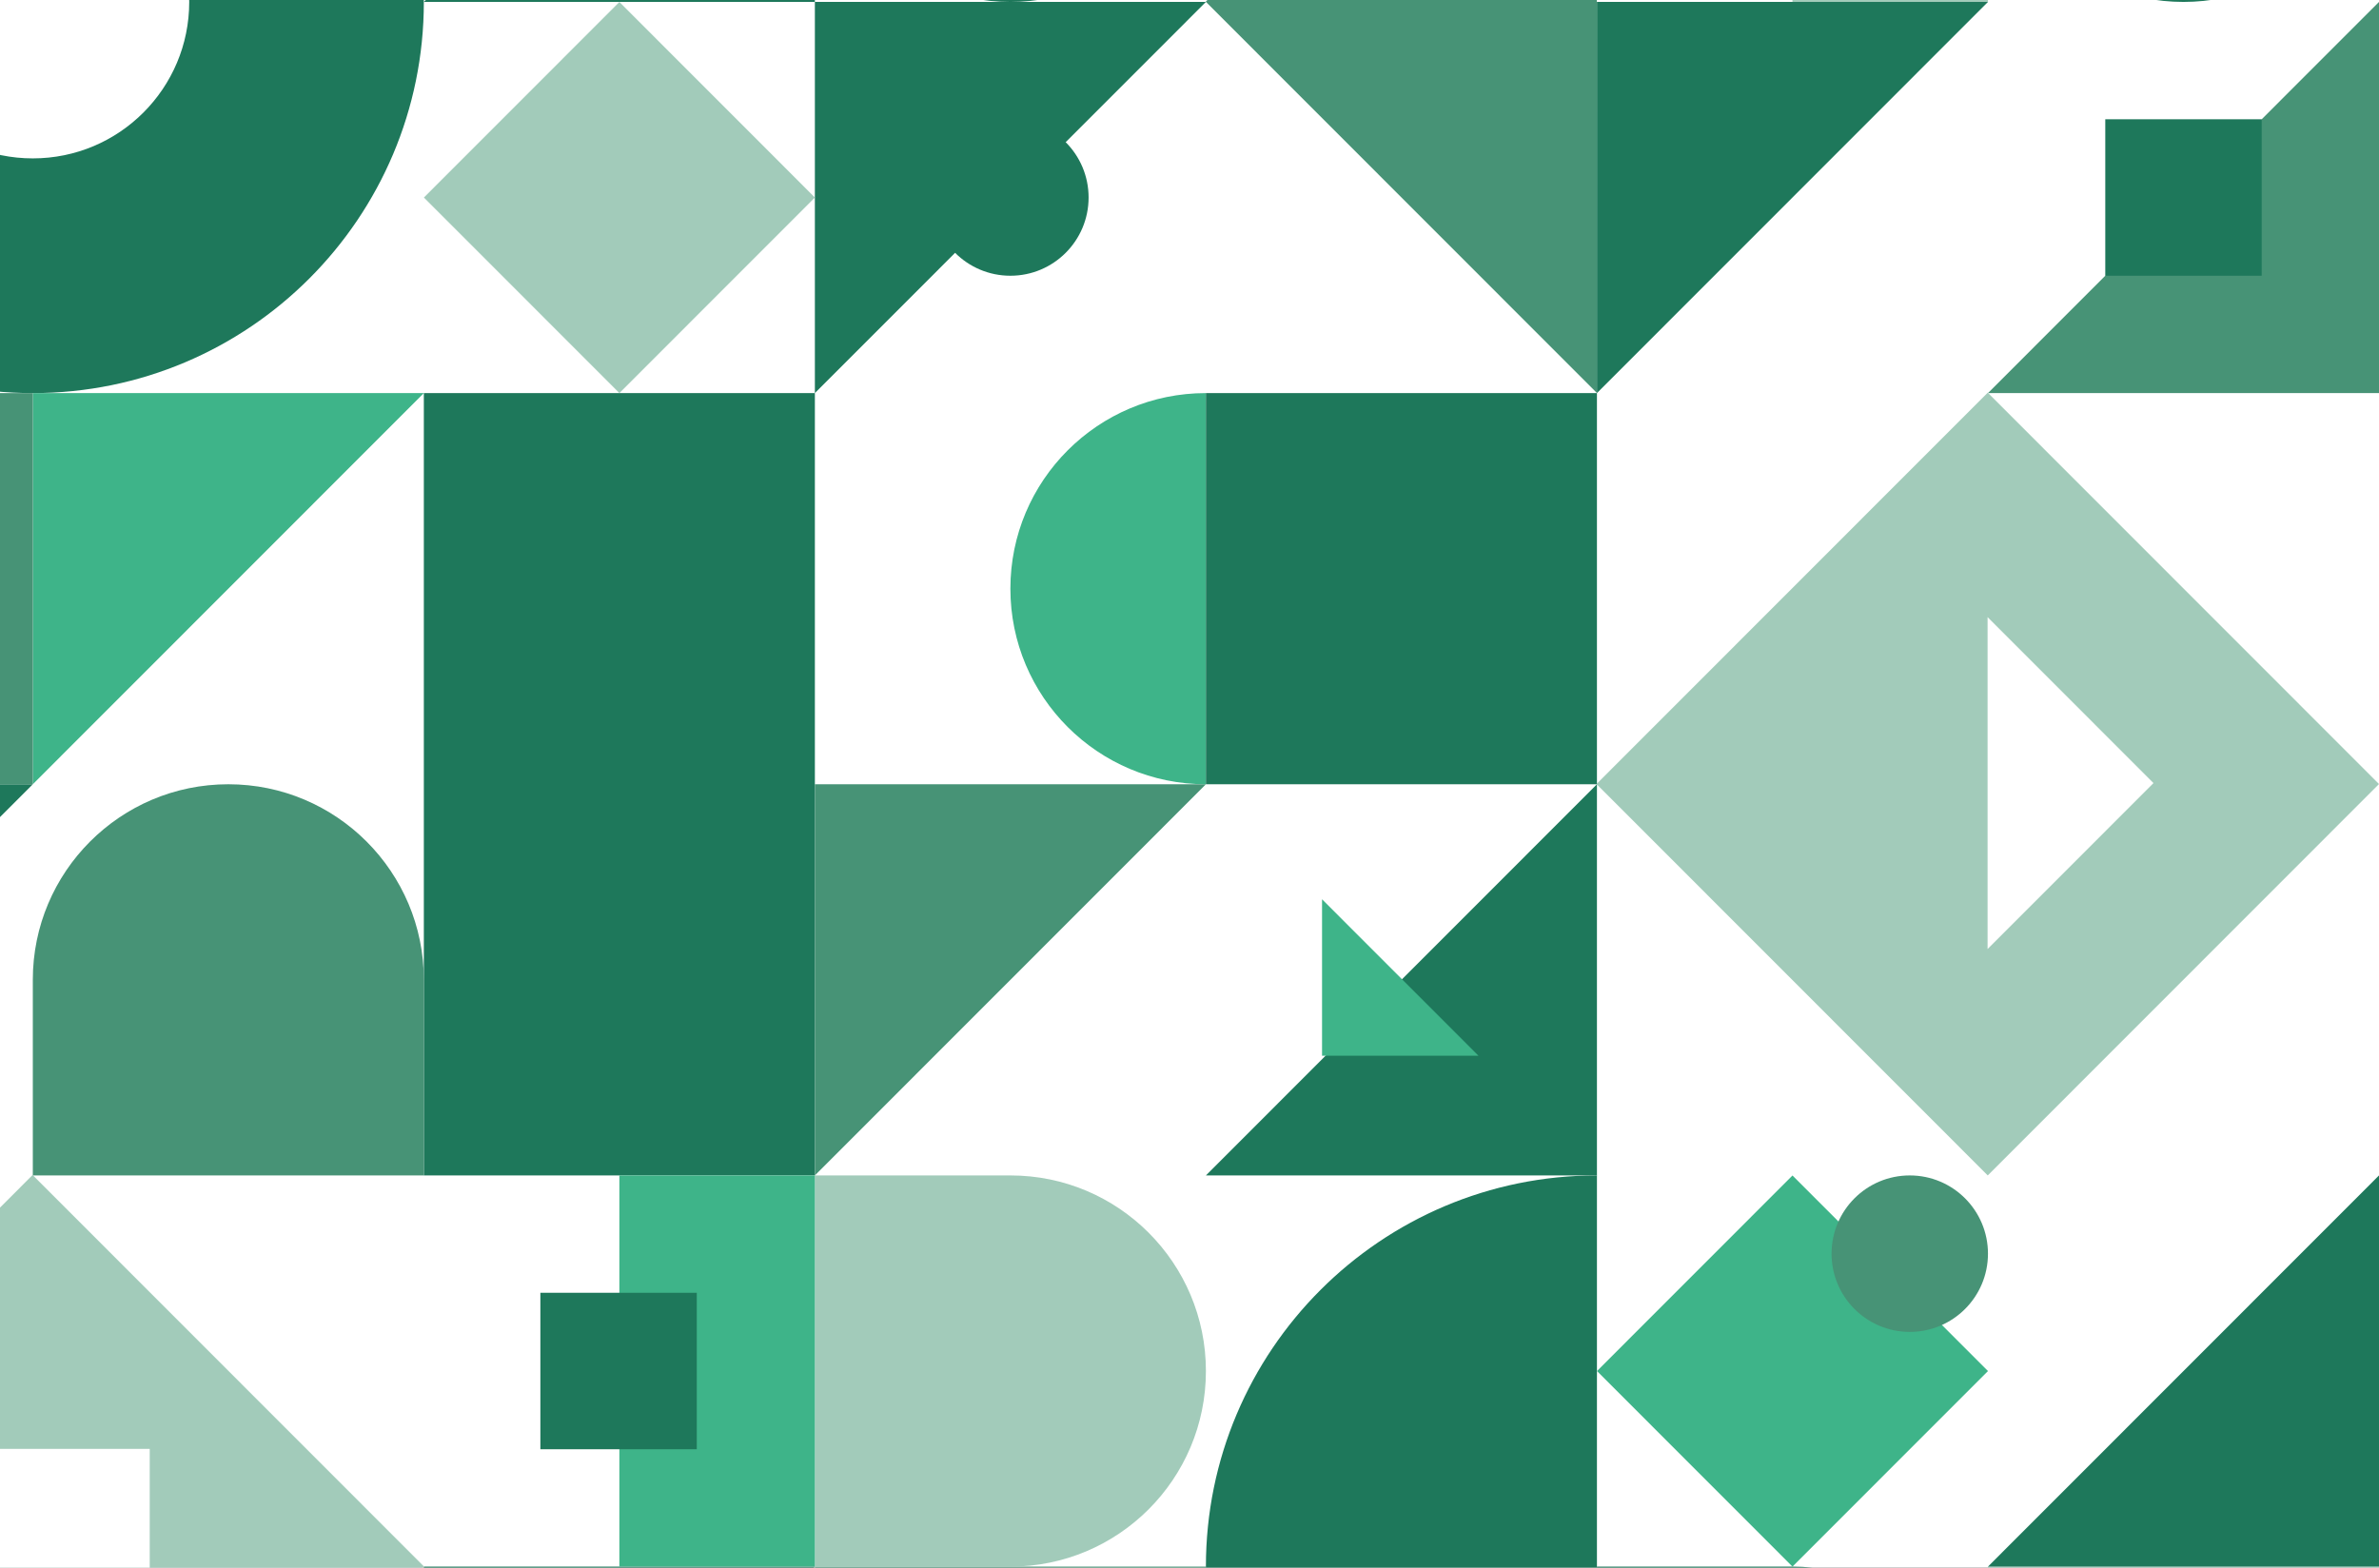 <svg width="525" height="346" viewBox="0 0 525 346" fill="none" xmlns="http://www.w3.org/2000/svg">
<rect x="0" y="0" width="525" height="346" fill="#333333" stroke="none"/>
<g clip-path="url(#clip0_279_6837)">
<path d="M-510.517 604.696L525 604.696L525 -86L-510.517 -86L-510.517 604.696Z" fill="white"/>
<path d="M438.707 432.108L525 432.108L525 345.771L438.707 345.771L438.707 432.108Z" fill="#A2CBBA"/>
<path d="M179.828 432.108L266.121 432.108L266.121 345.771L179.827 345.771L179.828 432.108Z" fill="#479376"/>
<path d="M222.974 345.771L179.828 345.771L179.827 259.434L222.974 259.434C246.803 259.434 266.121 278.762 266.121 302.603C266.121 326.444 246.803 345.771 222.974 345.771Z" fill="#A2CBBA"/>
<path d="M93.534 259.434L179.828 259.434L179.828 86.76L93.534 86.76L93.534 259.434Z" fill="#1E785B"/>
<path d="M7.193 432.108L93.534 345.723L7.193 259.338L-79.148 345.723L7.193 432.108Z" fill="#A2CBBA"/>
<path d="M438.658 259.434L525 173.049L438.658 86.664L352.317 173.049L438.658 259.434Z" fill="#A2CBBA"/>
<path d="M7.241 -85.914C-40.417 -85.914 -79.052 -47.259 -79.052 0.423C-79.052 48.106 -40.417 86.76 7.241 86.76C54.9 86.76 93.534 48.106 93.534 0.423C93.534 -47.259 54.9 -85.914 7.241 -85.914Z" fill="#1E785B"/>
<path d="M352.427 86.76L266.086 0.375L352.365 -85.949" fill="#479376"/>
<path d="M438.621 209.467L475.231 172.838L438.621 136.209" fill="white"/>
<path d="M352.414 259.434C304.756 259.434 266.121 298.089 266.121 345.771C266.121 393.453 304.756 432.108 352.414 432.108" fill="#1E785B"/>
<path d="M395.56 432.108L352.414 432.108L352.414 345.771L395.56 345.771C419.389 345.771 438.707 365.099 438.707 388.94C438.707 412.781 419.389 432.108 395.56 432.108Z" fill="#1E785B"/>
<path d="M93.534 259.434L7.241 259.434L7.241 216.266C7.241 192.425 26.559 173.097 50.388 173.097C74.217 173.097 93.534 192.425 93.534 216.266L93.534 259.434Z" fill="#479376"/>
<path d="M438.707 345.771L525 345.771L525 259.434" fill="#1E785B"/>
<path d="M266.121 173.097L179.827 173.097L179.828 259.434" fill="#479376"/>
<path d="M438.707 0.423L352.414 0.423L352.414 86.76" fill="#1E785B"/>
<path d="M266.121 0.423L179.827 0.423L179.828 86.76" fill="#1E785B"/>
<path d="M93.534 0.423L179.828 0.423L179.828 -85.914" fill="#1E785B"/>
<path d="M438.707 86.76L525 86.76L525 0.423" fill="#479376"/>
<path d="M266.121 259.434L352.414 259.434L352.414 173.097" fill="#1E785B"/>
<path d="M7.241 173.097L-79.052 173.097L-79.052 259.434" fill="#1E785B"/>
<path d="M93.534 86.76L7.241 86.76L7.241 173.097" fill="#3EB489"/>
<path d="M179.828 345.771L93.534 345.771L93.534 432.108" fill="#1E785B"/>
<path d="M222.974 26.324C213.442 26.324 205.715 34.055 205.715 43.592C205.715 53.128 213.442 60.859 222.974 60.859C232.506 60.859 240.233 53.128 240.233 43.592C240.233 34.055 232.506 26.324 222.974 26.324Z" fill="#1E785B"/>
<path d="M395.567 345.771L438.707 302.609L395.567 259.447L352.427 302.609L395.567 345.771Z" fill="#3EB489"/>
<path d="M136.688 86.76L179.828 43.598L136.688 0.436L93.548 43.598L136.688 86.76Z" fill="#A2CBBA"/>
<path d="M421.448 259.434C411.917 259.434 404.19 267.165 404.19 276.702C404.19 286.238 411.917 293.969 421.448 293.969C430.98 293.969 438.707 286.238 438.707 276.702C438.707 267.165 430.98 259.434 421.448 259.434Z" fill="#479376"/>
<path d="M136.681 345.771L179.828 345.771L179.828 259.434L136.681 259.434L136.681 345.771Z" fill="#3EB489"/>
<path d="M395.56 0.423L438.707 0.423L438.707 -85.914L395.56 -85.914L395.56 0.423Z" fill="#A2CBBA"/>
<path d="M-35.905 173.097L7.241 173.097L7.241 86.76L-35.905 86.76L-35.905 173.097Z" fill="#479376"/>
<path d="M-18.733 371.586L33.043 371.586L33.043 319.784L-18.733 319.784L-18.733 371.586Z" fill="white"/>
<path d="M119.25 319.87L153.767 319.87L153.767 285.335L119.25 285.335L119.25 319.87Z" fill="#1E785B"/>
<path d="M464.595 60.859L499.112 60.859L499.112 26.324L464.595 26.324L464.595 60.859Z" fill="#1E785B"/>
<path d="M7.241 -34.112C-11.822 -34.112 -27.276 -18.65 -27.276 0.423C-27.276 19.496 -11.822 34.958 7.241 34.958C26.305 34.958 41.758 19.496 41.758 0.423C41.758 -18.65 26.305 -34.112 7.241 -34.112Z" fill="white"/>
<path d="M266.121 86.76C242.292 86.76 222.974 106.088 222.974 129.929C222.974 153.77 242.292 173.097 266.121 173.097" fill="#3EB489"/>
<path d="M222.974 -85.914C199.145 -85.914 179.828 -66.587 179.828 -42.745C179.828 -18.904 199.145 0.423 222.974 0.423C246.803 0.423 266.121 -18.904 266.121 -42.745C266.121 -66.587 246.803 -85.914 222.974 -85.914Z" fill="#1E785B"/>
<path d="M266.121 173.097L352.414 173.097L352.414 86.76L266.121 86.76L266.121 173.097Z" fill="#1E785B"/>
<path d="M326.267 233.015L291.75 233.015L291.75 198.48" fill="#3EB489"/>
<path d="M481.853 -85.914C458.024 -85.914 438.707 -66.587 438.707 -42.745C438.707 -18.904 458.024 0.423 481.853 0.423C505.683 0.423 525 -18.904 525 -42.745C525 -66.587 505.683 -85.914 481.853 -85.914Z" fill="#1E785B"/>
</g>
<defs>
<clipPath id="clip0_279_6837">
<rect width="525" height="346" fill="white" transform="translate(525 346) rotate(180)"/>
</clipPath>
</defs>
</svg>
